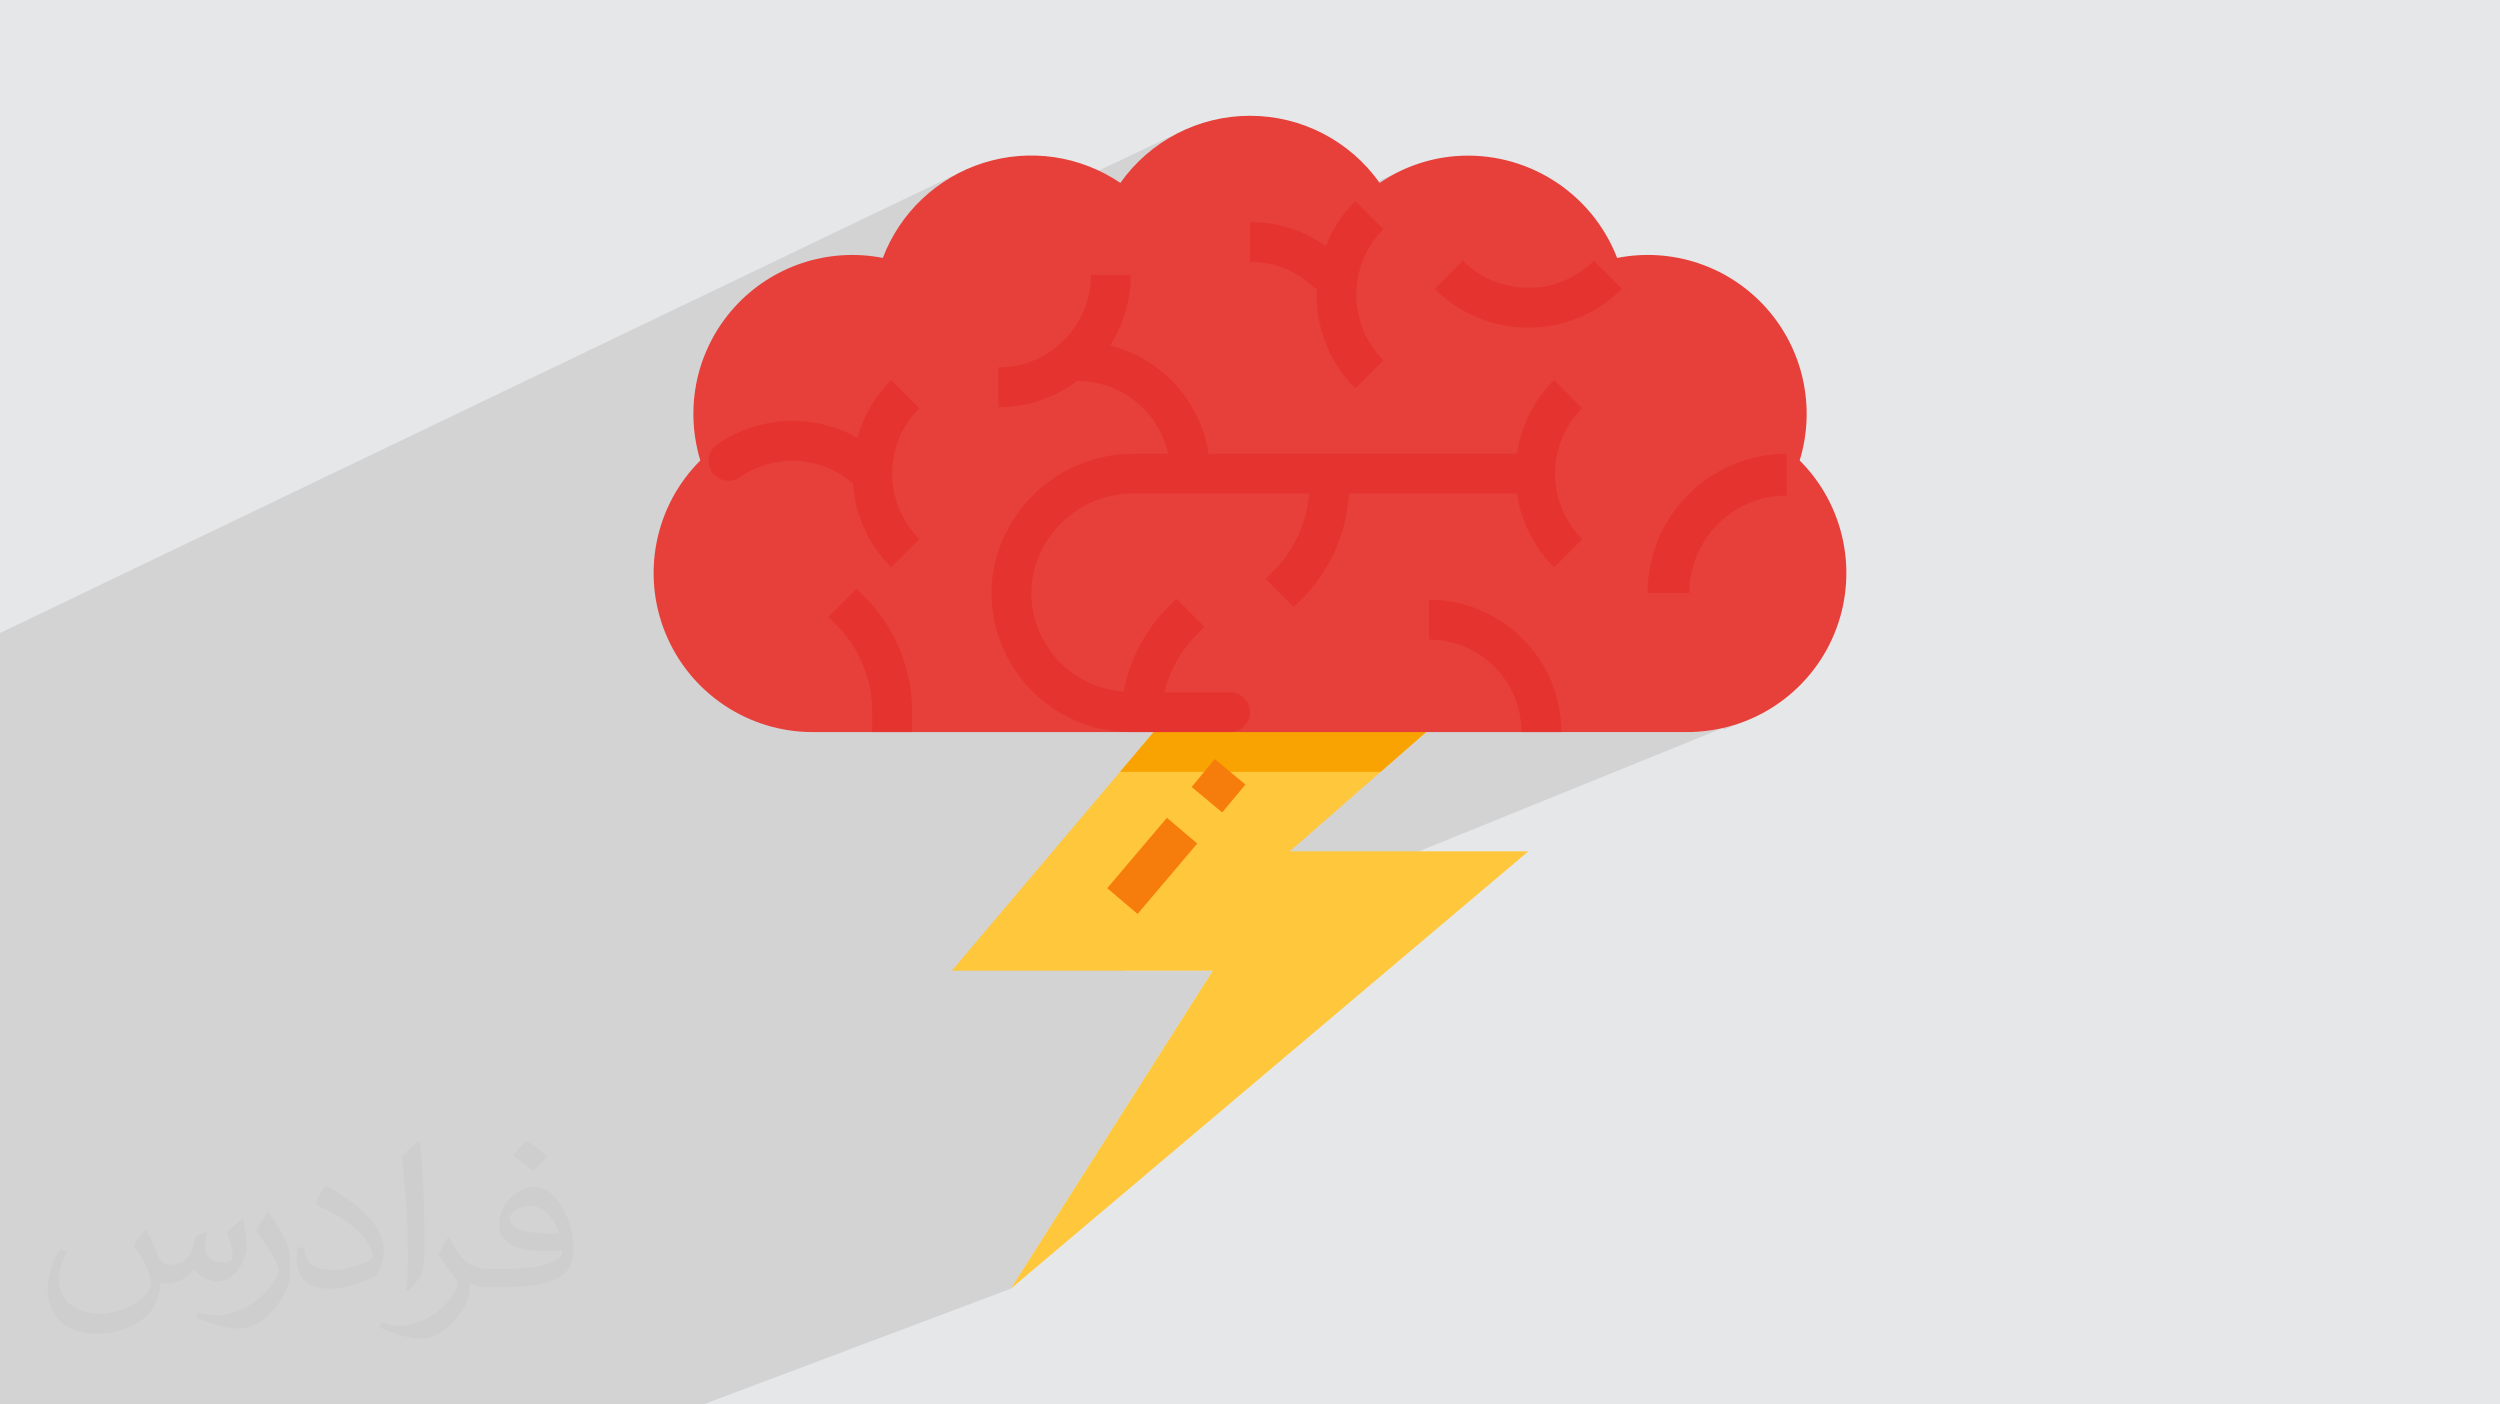 <?xml version="1.0" encoding="UTF-8"?>
<!DOCTYPE svg PUBLIC "-//W3C//DTD SVG 1.0//EN" "http://www.w3.org/TR/2001/REC-SVG-20010904/DTD/svg10.dtd">
<!-- Creator: CorelDRAW -->
<svg xmlns="http://www.w3.org/2000/svg" xml:space="preserve" width="94.192mm" height="52.917mm" version="1.0" style="shape-rendering:geometricPrecision; text-rendering:geometricPrecision; image-rendering:optimizeQuality; fill-rule:evenodd; clip-rule:evenodd"
viewBox="0 0 9404.92 5283.66"
 xmlns:xlink="http://www.w3.org/1999/xlink"
 xmlns:xodm="http://www.corel.com/coreldraw/odm/2003">
 <defs>
  <style type="text/css">
   <![CDATA[
    .fil5 {fill:#E73F39;fill-rule:nonzero}
    .fil6 {fill:#E5332F;fill-rule:nonzero}
    .fil7 {fill:#F67C0B;fill-rule:nonzero}
    .fil4 {fill:#F9A302;fill-rule:nonzero}
    .fil3 {fill:#FFC73B;fill-rule:nonzero}
    .fil2 {fill:#373435;fill-opacity:0.031}
    .fil1 {fill:#2B2A29;fill-opacity:0.102}
    .fil0 {fill:#E6E7E8}
   ]]>
  </style>
 </defs>
 <g id="Layer_x0020_1">
  <polygon class="fil0" points="-0,0 9404.92,0 9404.92,5283.66 -0,5283.66 "/>
  <path class="fil1" d="M4681.53 3468.81l-455.36 182.68 336.3 0 -760.22 1196.61 -1157.01 435.56 -2183.84 0 -303.68 0 -98.92 0 -58.8 0 0 -109.17 0 -32.28 0 -31.78 0 -79.6 0 -11.49 0 -69.98 0 -22.8 0 -35.77 0 -2.76 0 -26.18 0 -55.84 0 -45.73 0 -63.63 0 -17.03 0 -26.37 0 -0.88 0 -56.73 0 -10.59 0 -27.23 0 -11.5 0 -3.55 0 -2.78 0 -10.69 0 -21.11 0 -44.04 0 -60.71 0 -40.32 0 -14.36 0 -32.79 0 -14.47 0 -69.54 0 -51.01 0 -7.01 0 -7.66 0 -2.88 0 -46.06 0 -34.38 0 -18.06 0 -78.82 0 -93.59 0 -74.01 0 -31.53 0 -60.55 0 -1.12 0 -10.32 0 -24.71 0 -13.17 0 -3.46 0 -7.64 0 -10.64 0 -2.87 0 -21.33 0 -14.34 0 -39.27 0 -10.04 0 -56.54 0 -47.34 0 -127.62 0 -2.56 0 -41.48 0 -12.03 0 -39.14 0 -29.38 0 -2.31 0 -65.62 0 -12.91 0 -4.21 0 -14.75 0 -6.54 0 -23.16 0 -1.77 0 -1.4 0 -4.68 0 -0.32 0 -60.96 0 -8.17 0 -19.9 0 -28.53 0 -14.07 0 -21.83 0 -243.11 0 -76.42 0 -51.78 0 -73.72 0 -46.66 0 -47.33 3620.55 -1737.16 -15.1 7.53 -14.85 7.93 -14.59 8.34 -14.34 8.73 -14.06 9.11 -13.79 9.5 -13.51 9.88 -13.21 10.23 -12.92 10.59 -12.6 10.94 -12.3 11.29 -11.97 11.63 -11.65 11.97 -11.31 12.28 -10.97 12.61 -10.62 12.92 -10.26 13.22 -9.91 13.53 -9.53 13.81 -9.16 14.1 -8.77 14.37 -8.37 14.65 -7.98 14.91 -7.56 15.16 -7.15 15.42 -6.73 15.66 -6.3 15.89 -642.17 305.26 -4.71 8.85 -8.48 17.2 -7.9 17.44 -7.33 17.66 -3.57 9.47 1796.7 -851.61 -15.82 7.89 -15.58 8.35 -15.32 8.82 -15.07 9.27 -14.79 9.71 -14.51 10.15 -14.21 10.59 -13.91 11.02 -13.6 11.44 -13.27 11.87 -12.94 12.28 -12.59 12.69 -12.23 13.1 -11.87 13.49 -11.48 13.89 -11.1 14.27 -10.7 14.66 -1594.73 752.65 -1.18 5.74 -3.23 18.78 -2.64 18.89 -2.03 18.97 -1.42 19.04 -0.82 19.1 -0.2 19.15 0.41 19.17 1.04 19.19 1.65 19.19 2.28 19.17 2.91 19.15 3.54 19.1 4.16 19.04 0.96 3.77 147.53 -68.68 16.03 -7.05 16.23 -6.47 16.39 -5.88 16.54 -5.3 16.69 -4.7 16.81 -4.12 16.92 -3.52 17.02 -2.94 5.35 -0.74 1193.33 -554.82 149.57 0 -0.17 9.17 448.9 -207.87 19.11 0.35 19.03 1.08 18.94 1.82 18.82 2.53 18.67 3.26 18.52 3.95 5.23 1.33 451.85 -208.49 -17.04 8.3 -16.78 8.86 -16.51 9.41 -16.23 9.94 -15.93 10.48 -356.99 164.65 0.74 0.19 18.15 5.35 14.9 5.03 231.36 -106.57 105.72 105.75 -12.32 13 -11.53 13.47 -10.73 13.9 -9.94 14.3 -9.14 14.67 -8.36 15.01 -7.55 15.32 -6.76 15.59 -5.96 15.85 -5.17 16.05 -4.37 16.25 -3.57 16.4 -2.79 16.51 -1.99 16.6 -1.19 16.67 -0.4 16.7 0.4 16.69 1.19 16.67 1.99 16.6 0.25 1.5 397.11 -179.14 13 12.33 13.47 11.53 13.9 10.73 14.3 9.94 14.67 9.15 15.01 8.35 15.32 7.56 15.6 6.76 15.84 5.96 16.06 5.17 16.25 4.37 16.4 3.57 16.51 2.79 16.61 1.99 16.67 1.2 16.7 0.39 16.69 -0.39 2.67 -0.19 226.93 -101.22 105.72 105.75 -18.58 17.63 -19.24 16.5 -19.86 15.36 -20.43 14.23 -20.97 13.08 -21.45 11.94 -21.89 10.81 -1178.79 520.67 431.86 0 634.04 -277.24 105.72 105.75 -12.35 12.99 -11.56 13.46 -10.75 13.89 -9.96 14.29 -9.17 14.67 -8.37 15.01 -7.57 15.32 -6.78 15.59 -5.98 15.85 -5.17 16.06 -4.38 16.25 -3.59 16.4 -2.79 16.52 -2 16.61 -1.19 16.68 -0.4 16.7 0.4 16.7 1.19 16.68 2 16.61 2.79 16.52 3.59 16.4 4.38 16.25 5.17 16.06 5.98 15.85 6.78 15.59 7.57 15.32 8.37 15.01 9.17 14.67 9.96 14.29 8.74 11.28 592.09 -250.7 23.75 -9.39 24.31 -8.25 24.83 -7.07 25.31 -5.87 25.77 -4.62 26.19 -3.35c186.21,-14.35 5.88,174.26 -207.59,263.67l-10.2 10.69 -11.52 13.3 -10.87 13.84 -10.22 14.37 -9.53 14.87 -8.83 15.35 -8.1 15.81 -7.34 16.23 -6.56 16.64 -5.76 17.02 -4.94 17.39 -4.08 17.73 -3.23 18.04 -2.34 18.34 -1.41 18.6 -0.48 18.86 -144.57 59.86 96.47 463.66 40.65 0 22.63 -0.43 22.46 -1.27 22.29 -2.11 22.09 -2.92 21.88 -3.72 21.65 -4.51 -1799.27 729.73zm1799.27 -729.73l21.39 -5.3 21.12 -6.06 20.83 -6.82 20.53 -7.56 -79.29 31.81 -4.57 -6.07zm-173.63 14.96l-96.47 -463.66 -428.27 177.32 5.78 8.13 12.95 20.19 11.99 20.84 11 21.45 9.98 22.05 8.93 22.6 7.84 23.12 6.72 23.61 5.58 24.07 4.39 24.5 3.2 24.9 1.95 25.27 0.68 25.61 433.75 0z"/>
  <path class="fil2" d="M548.54 4627.69c17.95,27.21 29.6,53.36 40.96,82.43 8.45,16.91 12.93,48.09 52.57,48.09 11.61,0 28.28,-3.42 43.06,-11.61 16.63,-8.73 29.32,-21.94 35.94,-42l15.85 -53.36 38.57 -19.02 2.64 2.64c-5.27,20.09 -6.59,39.36 -6.59,54.43 0,44.63 38.57,61.56 69.22,61.56 17.95,0 34.09,-8.73 34.09,-25.11 0,-21.13 -8.98,-57.06 -20.62,-89.29 17.95,-17.95 35.94,-35.94 56.53,-50.47l3.17 1.6c8.98,38.04 14,75.56 14,100.66 0,24.57 -10.83,51.79 -19.81,69.49 -18.49,34.87 -51.25,62.62 -90.87,62.62 -30.1,0 -63.65,-15.07 -86.66,-43.06l-1.32 0c-21.66,26.96 -55.22,51.25 -108.86,51.25l-16.63 0c-2.64,35.41 -10.29,60.49 -21.94,82.95 -31.95,62.34 -126.81,106.47 -216.1,106.47 -124.17,0 -186.51,-71.59 -186.51,-166.96 0,-58.91 19.27,-113.6 48.88,-152.42l24.29 10.04c-18.49,35.41 -30.91,68.68 -30.91,101.45 0,89.29 72.66,131.83 156.4,131.83 77.68,0 173.83,-49.41 191.28,-106.72 -6.59,-62.62 -30.1,-91.93 -66.04,-148.99 10.83,-19.02 24.83,-38.04 42.28,-58.38l3.17 0 0 0 0 0 -0.02 -0.09zm1432.13 -336.04c26.15,16.39 51.79,35.66 76.87,57.85 -14,19.81 -31.45,37.79 -53.11,53.64 -25.11,-20.34 -50.19,-37.79 -75.84,-56.27 17.42,-19.55 34.62,-38.29 52.04,-55.22l0 0 0 0 0 0 0 0 0 0 0.03 0zm13.47 244.11c-42.28,0 -76.87,27.75 -76.87,48.34 0,44.13 84.53,57.85 185.72,57.31 -12.68,-51.79 -57.06,-105.68 -108.86,-105.68l0.01 0.03zm-94.86 236.19c54.96,0 103.04,-1.6 139.74,-10.83 40.96,-10.29 75.56,-30.91 75.56,-45.17 0,-3.7 0,-8.19 -1.32,-11.89 -22.98,2.11 -49.41,2.11 -72.38,2.11 -74.49,0 -131.55,-16.91 -154.02,-58.66 -5.55,-11.61 -9.51,-24.57 -9.51,-39.36 0,-40.43 17.42,-79.79 48.09,-107 25.61,-22.45 53.89,-36.44 82.67,-36.44 52.04,0 93.51,41.75 122.57,107.54 15.85,35.94 26.68,77.4 26.68,129.72 0,34.87 -9.51,64.19 -31.17,85.85 -40.43,39.11 -114.92,53.89 -229.04,53.89l-51.79 0 0 0 -13.47 0c-28.28,0 -48.62,-5.02 -64.72,-17.42l-2.64 0c0.79,6.59 1.32,12.93 1.32,19.02 0,25.61 -8.45,58.38 -25.61,84.53 -50.72,75.3 -105.68,108.04 -153.24,108.04 -48.09,0 -107,-18.49 -160.11,-42.54l9.51 -18.49c17.17,7.13 40.96,11.89 73.7,11.89 85.85,0 198.66,-82.43 212.66,-163 -3.17,-6.59 -8.98,-15.32 -17.17,-24.57 -25.11,-29.85 -40.96,-54.68 -55.75,-80.83 12.68,-25.11 24.29,-45.17 35.13,-63.4l4.49 -0.53c36.72,74.77 69.99,117.55 144.23,117.55l11.61 0 0 0 53.89 0 0 0 0 0 0 0 0 0 0 0 0.09 0.01zm-371.98 79c6.34,-34.34 6.87,-72.91 6.87,-108.86l0 -53.36c0,-99.6 -12.68,-244.36 -22.98,-338.68 17.95,-19.27 43.06,-42 62.87,-57.31l5.81 1.6c13.47,118.62 16.63,256 16.63,383.06 0,33.3 -1.32,65.79 -4.49,89.55 -1.85,30.1 -19.27,52.83 -56.53,87.7l-8.19 -3.7zm-382.8 -157.19c1.85,46.77 24.83,83.49 105.15,83.49 49.93,0 92.19,-12.93 138.96,-35.13 8.45,-3.7 12.93,-8.73 12.93,-12.93 0,-29.32 -22.45,-68.15 -60.23,-103.55 -36.72,-33.3 -85.34,-62.62 -130.76,-82.18 -15.6,-6.59 -20.62,-13.47 -20.62,-20.09 0,-13.47 17.95,-41.75 32.77,-62.09l5.02 -0.53c52.04,27.21 110.17,67.64 153.24,112.53 39.11,41.47 63.4,83.49 63.4,129.19 0,33.81 -10.29,65.51 -26.96,95.11 -57.06,28.79 -117.83,50.72 -178.06,50.72 -73.17,0 -123.1,-34.34 -123.1,-114.92 0,-8.73 0,-22.19 3.17,-39.64l25.11 0 0 0 0 0 0 0 0 0 0 0 -0.02 0zm-132.37 -132.9l45.45 73.45c16.63,27.21 32.23,56.81 32.23,103.55l0 59.7c0,48.34 -30.91,100.13 -80.83,151.38 -39.11,34.62 -73.7,49.41 -105.68,49.41 -47.55,0 -101.98,-14.79 -164.85,-41.75l7.13 -18.49c19.81,5.27 42.79,9.77 71.06,9.77 90.36,-0.53 182.8,-66.57 225.08,-147.15 5.02,-9.26 6.87,-17.95 6.87,-24.04 0,-9.26 -5.02,-19.55 -8.98,-28.79 -22.98,-43.31 -48.62,-82.95 -76.87,-119.68 14.79,-23.25 29.6,-45.7 45.7,-67.9l3.7 0.53 0 0 0 0 0 0 0 0 0 0 -0.02 0.01z"/>
  <path class="fil3" d="M4403.33 2679.24l-822.67 972.25 981.81 0 -760.22 1196.61 1947.26 -1645.34 -897.46 0 598.3 -523.52 -1047.02 0zm0 0z"/>
  <path class="fil4" d="M5193.9 2903.61l256.46 -224.37 -1047.02 0 -189.82 224.37 980.39 0zm0 0z"/>
  <path class="fil5" d="M6770.29 1732.2c61.65,-200.88 13.29,-419.44 -127.45,-575.55 -140.7,-156.11 -353.05,-226.85 -559.26,-186.28 -96.11,-248.79 -344.55,-404.62 -610.36,-382.85 -101.45,8.55 -198.95,43.16 -283.05,100.5 -112,-158.34 -293.86,-252.45 -487.8,-252.45 -193.91,0 -375.76,94.11 -487.76,252.45 -151.15,-102.5 -340.93,-130.22 -515.12,-75.19 -174.15,55 -313.58,186.71 -378.44,357.43 -206.18,-40.31 -418.38,30.49 -559,186.61 -140.6,156.07 -188.98,374.48 -127.42,575.34 -171.34,171.01 -222.79,428.42 -130.29,652.12 92.5,223.75 310.69,369.67 552.8,369.71l3290.68 0c242.07,-0.04 460.26,-145.97 552.76,-369.71 92.5,-223.71 41.05,-481.12 -130.29,-652.13l0 0zm0 0z"/>
  <path class="fil6" d="M5846.21 1429.77c-75.04,75.08 -123.9,172.25 -139.42,277.24l-1160.09 0c-30.45,-197.89 -176.34,-358.39 -370.43,-407.5 50.53,-79.35 77.41,-171.49 77.48,-265.59l-149.57 0c0,192.37 -155.96,348.3 -348.3,348.3l0 149.57c108.06,-0.04 213.15,-35.46 299.15,-100.9l0 2.63c163.34,0.29 304.6,113.98 339.77,273.49l-122.81 0c-267.49,-3.87 -496.86,190.18 -537.36,454.64 -19.61,149.54 26.11,300.25 125.51,413.67 99.37,113.42 242.81,178.54 393.62,178.72l373.94 0c41.3,0 74.79,-33.49 74.79,-74.8 0,-41.3 -33.49,-74.79 -74.79,-74.79l-247.7 0c20.12,-82.5 62.56,-157.86 122.62,-217.93l28.34 -28.35 -105.72 -105.75 -28.38 28.38c-87.71,87.35 -146.87,199.28 -169.58,320.98 -102,-7.04 -196.61,-55.58 -261.79,-134.31 -65.15,-78.77 -95.17,-180.8 -83,-282.28 28.01,-190.95 193.25,-331.55 386.22,-328.62l656.03 0c-8.4,110.54 -56.16,214.4 -134.61,292.73l-28.34 28.34 105.72 105.76 28.38 -28.34c106.59,-106.27 170.24,-248.17 178.72,-398.49l632.19 0c15.52,104.99 64.38,202.19 139.42,277.24l105.72 -105.75c-136.02,-135.99 -136.02,-356.56 0,-492.55l-105.72 -105.75zm0 0z"/>
  <path class="fil6" d="M5503.21 981.03l-105.72 105.75c194.53,194.17 509.53,194.17 704.02,0l-105.72 -105.75c-136.13,135.73 -356.45,135.73 -492.58,0l0 0zm0 0z"/>
  <path class="fil6" d="M6198.25 2230.52l157.02 0c0,-202.38 164.07,-366.46 366.5,-366.46l0 -157.06c-289,0.33 -523.19,234.55 -523.52,523.52l0 0zm0 0z"/>
  <path class="fil6" d="M4954.05 1081.49c-8.15,141.18 44.33,279.18 144.28,379.24l105.72 -105.75c-135.7,-136.14 -135.7,-356.42 0,-492.55l-105.72 -105.75c-48.1,48.05 -85.78,105.46 -110.61,168.74 -83.51,-58.83 -183.13,-90.31 -285.24,-90.2l0 149.57c92.39,-0.22 181.06,36.48 246.28,102l5.29 -5.29zm0 0z"/>
  <path class="fil6" d="M5375.57 2256.19l0 149.57c192.27,0.18 348.05,156 348.27,348.27l149.57 0c-0.33,-274.83 -223.05,-497.52 -497.85,-497.85zm0 0z"/>
  <path class="fil6" d="M3352.53 1429.77c-60.4,60.25 -104.18,135.12 -127.12,217.28 -166.96,-93.31 -372.52,-83.04 -529.29,26.47 -17.56,13 -28.52,33.01 -30.04,54.82 -1.58,21.76 6.5,43.12 22.05,58.5 25.93,25.59 66.58,28.74 96.15,7.45 130.44,-89.11 304.49,-79.36 424.16,23.8 8.21,119.16 59.41,231.27 144.02,315.59l105.75 -105.76c-136.02,-135.98 -136.02,-356.52 0,-492.54l-105.68 -105.61zm0 0z"/>
  <path class="fil6" d="M3250.54 2243.41l-28.38 -28.38 -105.71 105.75 28.34 28.34c87.83,87.39 137.05,206.26 136.72,330.12l0 74.79 149.57 0.01 0 -74.8c0.44,-163.55 -64.56,-320.5 -180.55,-435.83zm0 0z"/>
  <path class="fil7" d="M4165.38 3341.39l224.44 -264.79 114.11 96.73 -224.43 264.75 -114.12 -96.69zm0 0z"/>
  <path class="fil7" d="M4482.86 2960.62l87.35 -104.88 114.96 95.72 -87.35 104.88 -114.96 -95.72zm0 0z"/>
 </g>
</svg>
